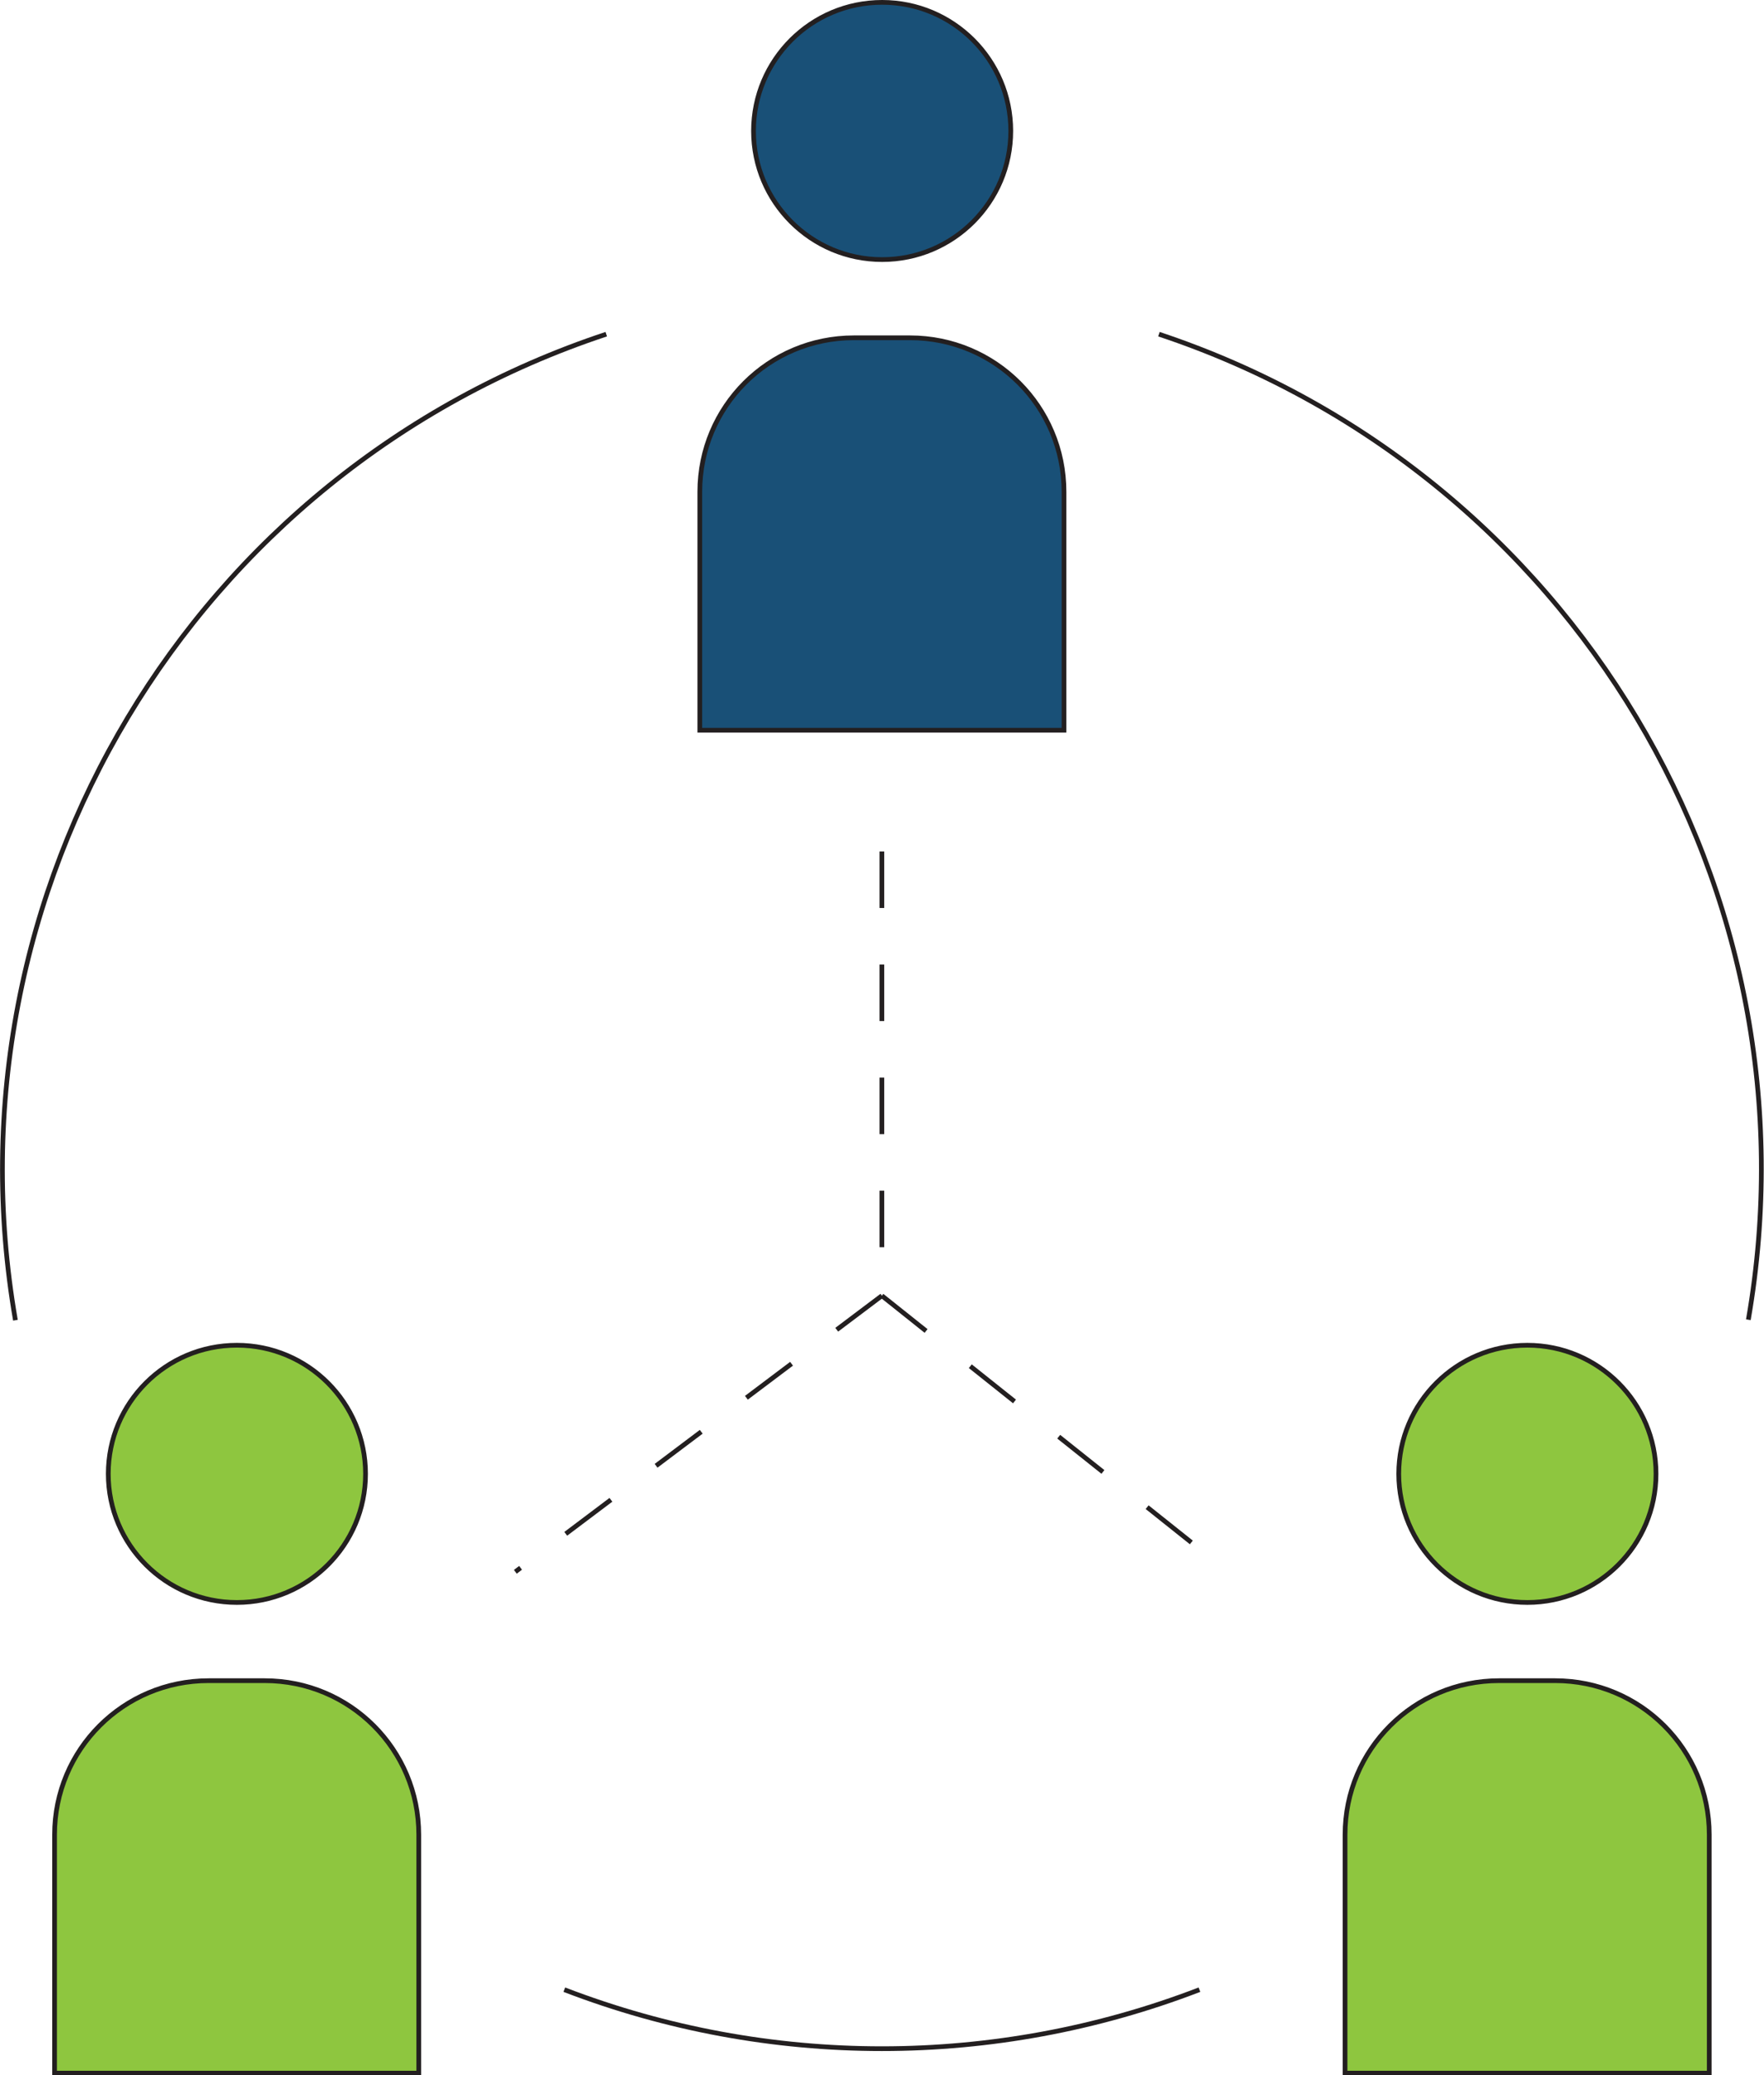 <?xml version="1.0" encoding="utf-8"?>
<!-- Generator: Adobe Illustrator 25.2.0, SVG Export Plug-In . SVG Version: 6.00 Build 0)  -->
<svg version="1.1" id="Layer_1" xmlns="http://www.w3.org/2000/svg" xmlns:xlink="http://www.w3.org/1999/xlink" x="0px" y="0px"
	 viewBox="0 0 374.4 440.5" style="enable-background:new 0 0 374.4 440.5;" xml:space="preserve">
<style type="text/css">
	.st0{fill:#195077;stroke:#231F20;stroke-miterlimit:10;}
	.st1{fill:#8EC63F;stroke:#231F20;stroke-miterlimit:10;}
	.st2{fill:none;stroke:#231F20;stroke-miterlimit:10;}
	.st3{fill:none;stroke:#231F20;stroke-miterlimit:10;stroke-dasharray:12;}
</style>
<g id="Group_229" transform="translate(-1176.025 -2159.767)">
	<g id="Group_11" transform="translate(1324.555 2160.267)">
		<circle id="Ellipse_7" class="st0" cx="38.7" cy="27.3" r="27.3"/>
		<path id="Rectangle_5" class="st0" d="M32.7,71.2h11.9c18.1,0,32.7,14.6,32.7,32.7l0,0v50.6l0,0H0l0,0v-50.6
			C0,85.8,14.6,71.2,32.7,71.2z"/>
	</g>
	<g id="Group_12" transform="translate(1187.607 2445.311)">
		<circle id="Ellipse_8" class="st1" cx="38.7" cy="27.3" r="27.3"/>
		<path id="Rectangle_6" class="st1" d="M32.7,71.2h11.9c18.1,0,32.7,14.6,32.7,32.7l0,0v50.6l0,0H0l0,0v-50.6
			C0,85.8,14.6,71.2,32.7,71.2z"/>
	</g>
	<g id="Group_13" transform="translate(1461.504 2445.311)">
		<circle id="Ellipse_9" class="st1" cx="38.7" cy="27.3" r="27.3"/>
		<path id="Rectangle_7" class="st1" d="M32.7,71.2h11.9c18.1,0,32.7,14.6,32.7,32.7l0,0v50.6l0,0H0l0,0v-50.6
			C0,85.8,14.6,71.2,32.7,71.2z"/>
	</g>
	<path id="Path_8" class="st2" d="M1179.3,2440c-15.8-91.2,37.6-180.2,125.4-209.3"/>
	<path id="Path_9" class="st2" d="M1430.6,2582.1c-43.4,16.7-91.4,16.7-134.8,0"/>
	<path id="Path_10" class="st2" d="M1430.6,2582.1"/>
	<path id="Path_11" class="st2" d="M1422,2230.7c87.7,29.2,140.9,118.1,125.1,209.2"/>
	<line id="Line_13" class="st3" x1="1363.2" y1="2434.8" x2="1285.4" y2="2493.4"/>
	<line id="Line_14" class="st3" x1="1363.2" y1="2340.5" x2="1363.2" y2="2434.8"/>
	<line id="Line_15" class="st3" x1="1363.2" y1="2434.8" x2="1436.7" y2="2493.4"/>
</g>
</svg>
